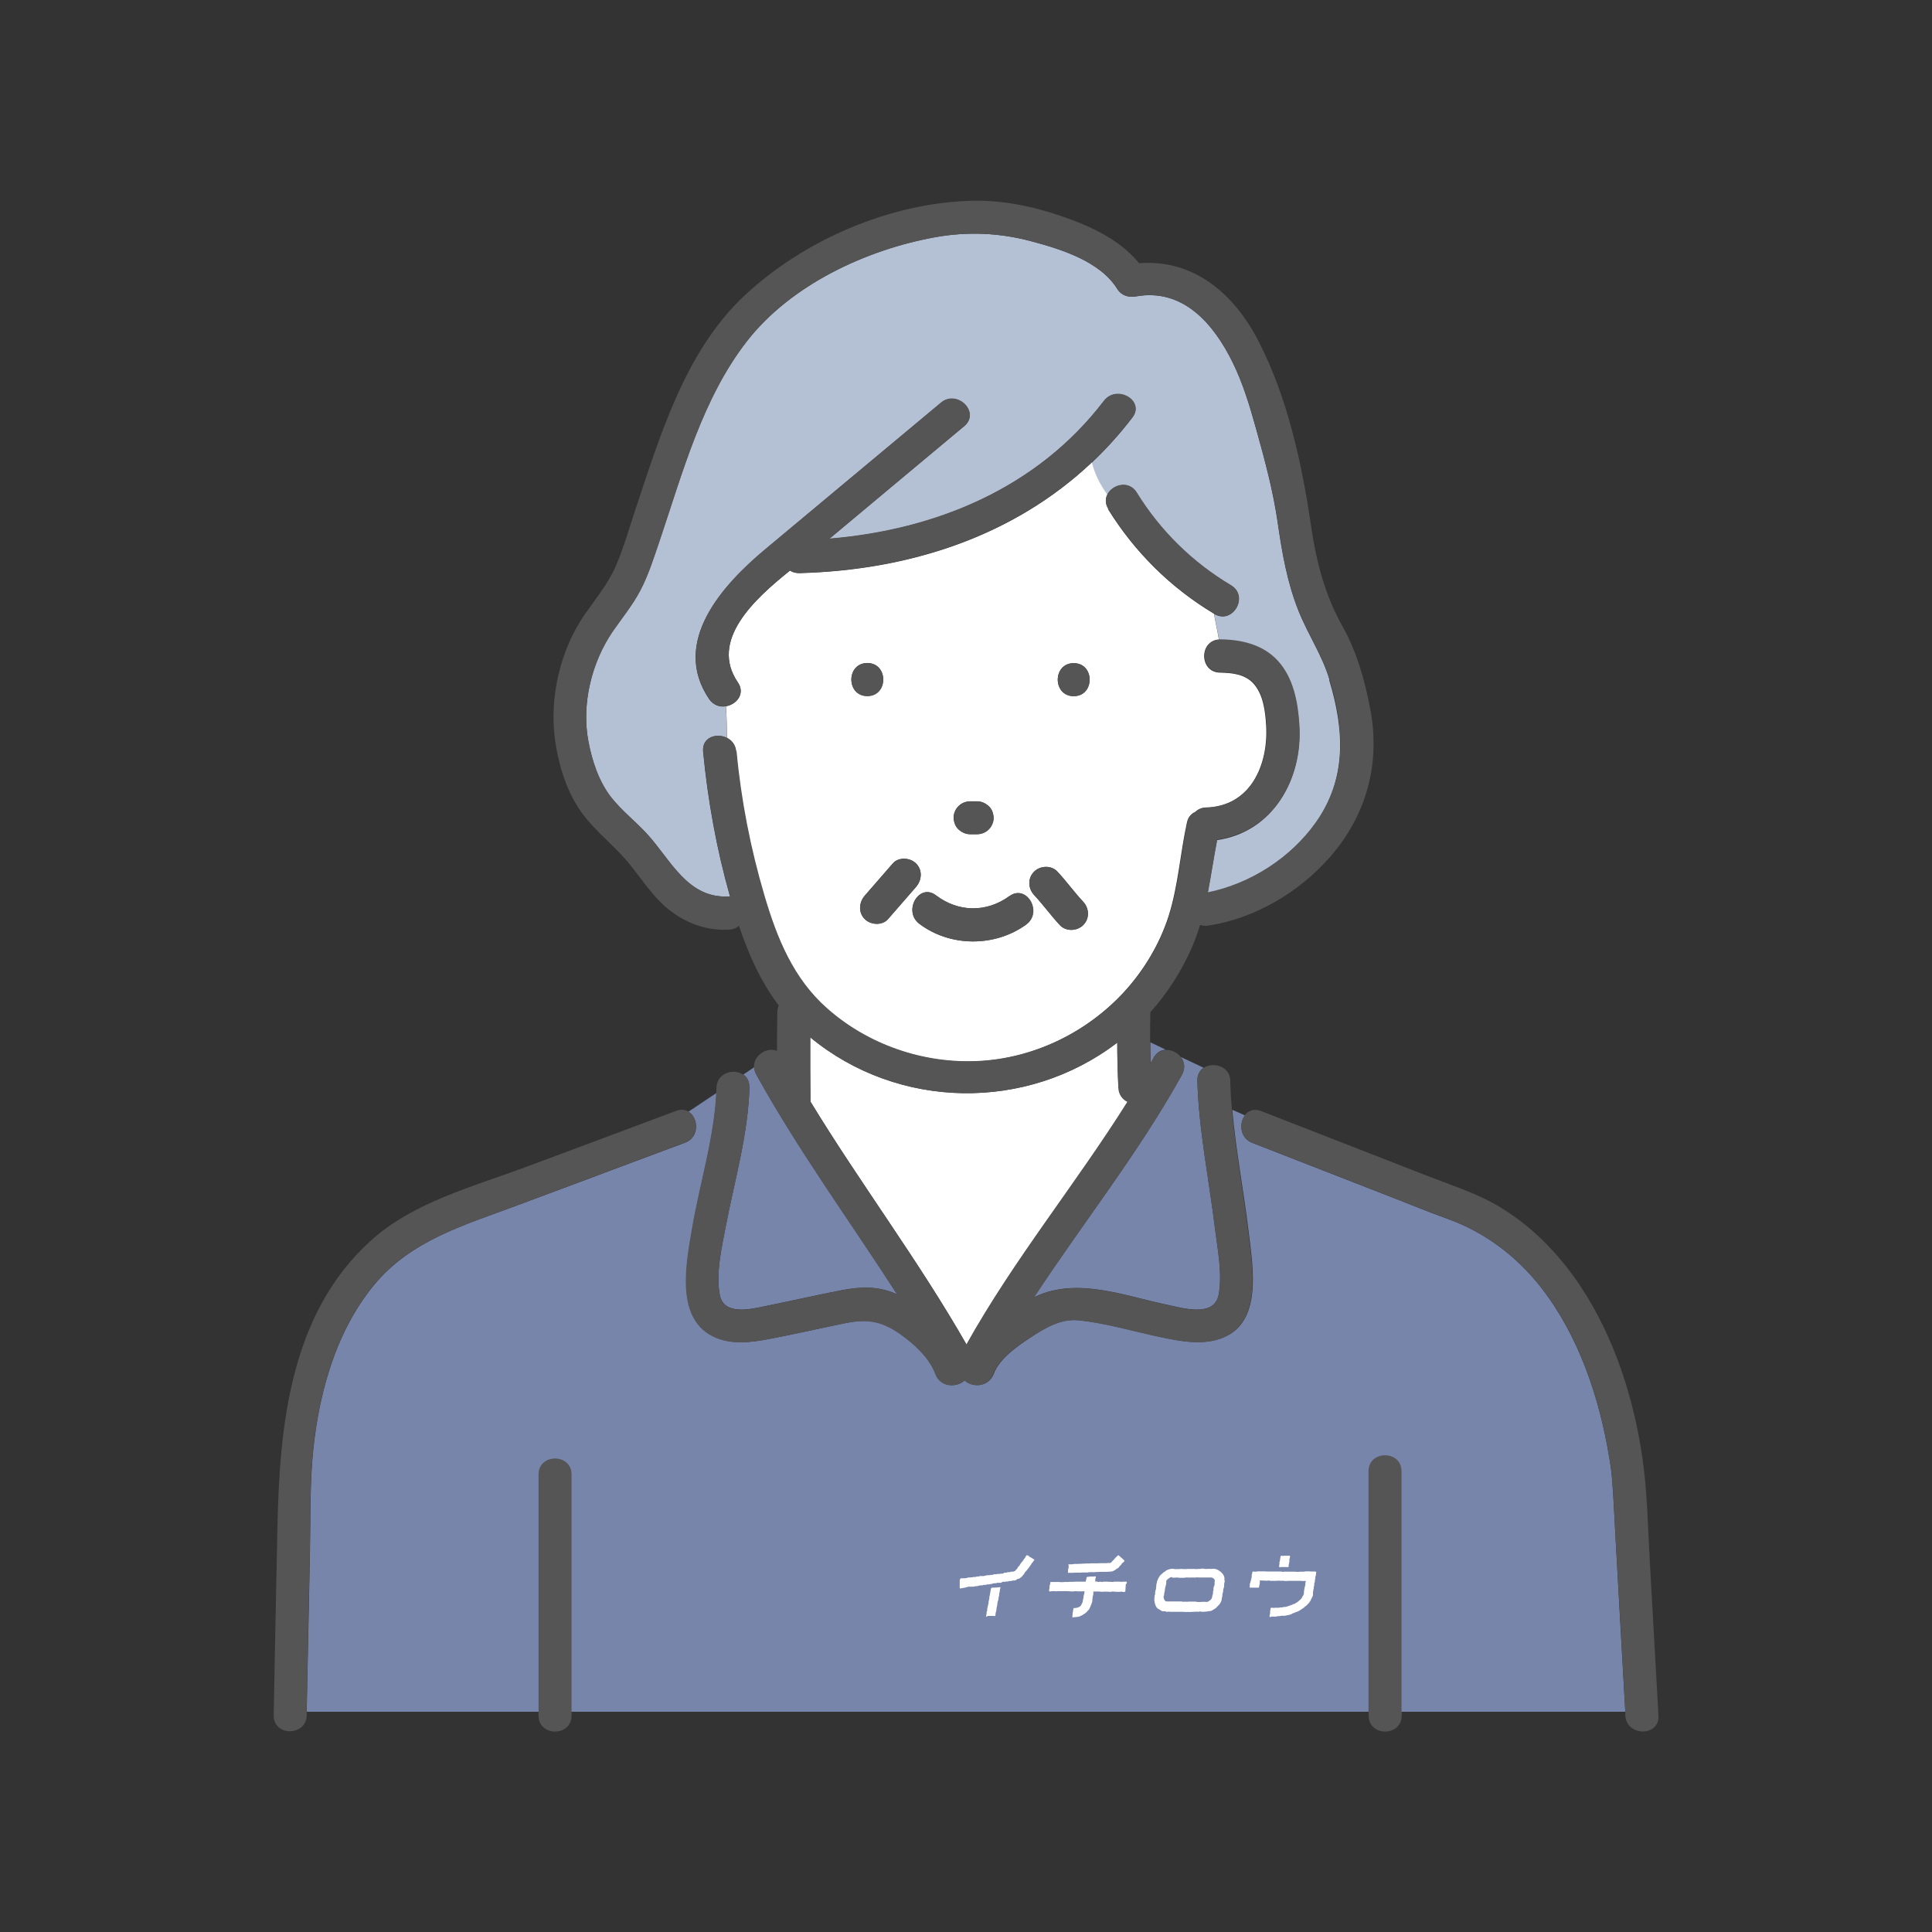 <?xml version="1.0" encoding="UTF-8"?><svg id="_イヤー_1" xmlns="http://www.w3.org/2000/svg" viewBox="0 0 120 120"><rect x="0" y="0" width="120" height="120" fill="#333333" stroke="none"/><defs><style>.cls-1{fill:#fff;}.cls-2{fill:#b4c0d3;}.cls-3{fill:#555;}.cls-4{fill:#7785ab;}</style></defs><path class="cls-1" d="M69.47,67.57c-.05-.93-.07-1.87-.07-2.81-5.63,4.3-13.61,4.18-19.07-.33,0,1.28,0,2.57,.01,3.85,0,.05,0,.09,0,.14,3.11,5.11,6.73,9.9,9.7,15.1,2.94-5.28,6.8-9.97,10.01-15.09-.3-.15-.54-.44-.56-.87Z"/><path class="cls-2" d="M82.57,42.2c-.45-1.51-1.33-2.78-1.91-4.24-.71-1.76-1.03-3.62-1.3-5.49-.28-1.95-.79-3.85-1.32-5.75-.4-1.44-.82-2.87-1.48-4.21-1.17-2.39-3.08-4.63-6.01-4.1-.46,.08-.9-.05-1.16-.47-1.07-1.71-3.48-2.46-5.32-2.95-1.97-.53-3.95-.62-5.97-.26-4.29,.77-8.98,2.96-11.71,6.46-2.76,3.54-3.99,8.14-5.4,12.32-.37,1.08-.71,2.2-1.25,3.21-.47,.89-1.11,1.66-1.68,2.49-1.32,1.92-1.95,4.52-1.52,6.83,.23,1.22,.65,2.51,1.43,3.5,.65,.82,1.49,1.47,2.2,2.24,1.5,1.64,2.52,4.05,5.11,3.9,.02,0,.04,0,.06,0-.83-2.93-1.38-5.97-1.67-9-.08-.89,.84-1.17,1.47-.85,0-.65,0-1.31-.06-1.96-.37,.06-.76-.06-1.03-.44-2.42-3.56,.86-7.12,3.47-9.3,3.64-3.04,7.28-6.08,10.92-9.11,1-.84,2.46,.6,1.45,1.45-2.79,2.33-5.59,4.66-8.38,7,6.61-.55,12.9-3.13,17.05-8.56,.79-1.03,2.57-.01,1.77,1.03-.78,1.02-1.62,1.95-2.52,2.8,.19,.73,.52,1.4,.96,2,.31-.64,1.34-.92,1.83-.13,1.47,2.38,3.46,4.33,5.86,5.76,1.13,.68,.1,2.44-1.03,1.77h-.02c.1,.53,.22,1.06,.31,1.61,.02,0,.05,0,.07,0,1.31,.02,2.63,.32,3.55,1.32,.99,1.07,1.26,2.59,1.35,4,.22,3.38-1.67,6.63-5.1,7.11-.21,1.09-.37,2.19-.58,3.28,2.64-.54,5.14-2.14,6.7-4.34,1.96-2.75,1.79-5.77,.85-8.88Z"/><path class="cls-1" d="M68.85,31.62c-.2-.33-.2-.64-.07-.9-.44-.6-.77-1.27-.96-2-4.87,4.6-11.34,6.7-18.17,6.88-.23,0-.43-.05-.58-.16-2.23,1.79-5.02,4.34-3.24,6.95,.48,.7-.08,1.37-.74,1.48,.05,.65,.06,1.31,.06,1.96,.3,.15,.53,.43,.57,.85,.28,3.02,.87,6.04,1.73,8.95,.79,2.65,1.79,5.15,3.9,7.02,2.55,2.25,5.97,3.43,9.35,3.27,3.46-.16,6.77-1.76,9.11-4.3,1.23-1.34,2.21-2.97,2.77-4.71,.6-1.89,.72-3.89,1.14-5.81,.07-.34,.27-.56,.51-.66,.16-.16,.39-.26,.67-.27,2.78-.08,3.89-2.68,3.74-5.12-.05-.87-.18-1.95-.81-2.62-.53-.56-1.32-.64-2.05-.65-1.29-.02-1.32-1.98-.07-2.04-.09-.54-.21-1.08-.31-1.62-2.69-1.61-4.92-3.82-6.57-6.48Zm-9.32,18.45c.19-.19,.46-.3,.72-.3h.44c.28,0,.52,.12,.72,.3,.2,.18,.29,.46,.3,.72,.01,.25-.12,.55-.3,.72-.19,.19-.46,.3-.72,.3h-.44c-.28,0-.52-.12-.72-.3-.2-.18-.29-.46-.3-.72-.01-.25,.12-.55,.3-.72Zm-5.66-8.89c1.32,0,1.32,2.05,0,2.05s-1.32-2.05,0-2.05Zm-.16,15.9c-.41-.41-.36-1.03,0-1.45,.58-.67,1.16-1.33,1.74-2,.36-.42,1.08-.37,1.45,0,.41,.41,.36,1.03,0,1.45-.58,.67-1.16,1.33-1.74,2-.36,.42-1.08,.37-1.45,0Zm10.02,.35c-1.94,1.4-4.71,1.4-6.63-.05-1.04-.79-.02-2.56,1.03-1.77,1.4,1.06,3.14,1.08,4.56,.05,1.07-.77,2.09,1,1.03,1.77Zm3.55,.03c-.38,.38-1.07,.41-1.45,0-.56-.6-1.04-1.27-1.6-1.87-.38-.41-.41-1.04,0-1.45,.38-.38,1.07-.41,1.45,0,.56,.6,1.04,1.27,1.6,1.87,.38,.41,.41,1.04,0,1.45Zm-.59-14.22c-1.32,0-1.32-2.05,0-2.05s1.32,2.05,0,2.05Z"/><path class="cls-4" d="M46.55,67.55c-.09,2.94-.92,5.75-1.47,8.61-.25,1.31-.63,2.94-.37,4.28,.25,1.27,1.89,.88,2.8,.69,1.58-.32,3.16-.68,4.75-.99,1.2-.23,2.28-.27,3.41,.23,.02,0,.03,.02,.05,.02-2.92-4.55-6.13-8.92-8.75-13.66-.08-.15-.12-.3-.13-.44l-.67,.45c.23,.16,.38,.43,.37,.8Z"/><path class="cls-4" d="M71.65,65.7c.19-.34,.47-.49,.76-.5l-.96-.46c0,.43,0,.86,.02,1.29,.06-.11,.13-.22,.19-.33Z"/><path class="cls-4" d="M73.42,66.74c-2.69,4.86-6.16,9.21-9.2,13.84,.04-.02,.08-.04,.12-.06,2.59-1.2,5.51-.03,8.15,.52,.95,.2,2.92,.8,3.2-.61,.25-1.28-.07-2.88-.23-4.16-.37-3.05-1-6.06-1.09-9.14-.01-.38,.15-.65,.39-.81l-1.42-.67c.22,.29,.3,.68,.07,1.09Z"/><path class="cls-4" d="M100.36,95.82c-.07-1.22-.12-2.44-.21-3.66-.05-.72-.09-.99-.2-1.65-.62-3.73-1.89-7.54-4.24-10.55-1.51-1.93-3.48-3.42-5.79-4.25-1.07-.39-2.12-.81-3.18-1.23-1.39-.54-2.79-1.09-4.18-1.63-1.59-.62-3.18-1.24-4.77-1.86-.78-.3-.84-1.22-.46-1.71l-.79-.35c.22,2.52,.71,5.02,1.01,7.53,.26,2.2,.95,5.83-1.82,6.71-1.16,.37-2.4,.13-3.56-.11-1.7-.35-3.46-.89-5.18-1.06-1.1-.11-2.1,.49-2.99,1.08-.82,.54-1.92,1.3-2.28,2.26-.32,.83-1.33,.85-1.8,.39-.47,.47-1.49,.45-1.8-.39-.37-1.01-1.33-1.87-2.18-2.48-1.17-.83-2.07-.97-3.48-.67-1.57,.32-3.13,.68-4.71,.98-1.07,.2-2.24,.35-3.27-.09-2.56-1.08-1.84-4.59-1.48-6.74,.48-2.83,1.36-5.58,1.51-8.46l-1.75,1.17c.63,.37,.71,1.59-.22,1.93-.99,.37-1.99,.74-2.98,1.11-2.48,.93-4.96,1.86-7.44,2.78-3.26,1.22-6.6,2.16-8.9,4.96-2.49,3.03-3.54,7.15-3.83,11-.14,1.9-.1,3.84-.14,5.75-.07,3.25-.13,6.49-.2,9.74H100.95c-.2-3.5-.4-7.01-.59-10.51Z"/><path class="cls-3" d="M62.7,55.66c-1.42,1.03-3.16,1.01-4.56-.05-1.05-.8-2.07,.98-1.03,1.77,1.91,1.45,4.69,1.45,6.63,.05,1.06-.76,.04-2.54-1.03-1.77Z"/><path class="cls-3" d="M60.7,51.82c.26,0,.54-.11,.72-.3,.18-.18,.31-.47,.3-.72-.01-.26-.1-.54-.3-.72-.2-.18-.45-.3-.72-.3h-.44c-.26,0-.54,.11-.72,.3-.18,.18-.31,.47-.3,.72,.01,.26,.1,.54,.3,.72,.2,.18,.45,.3,.72,.3h.44Z"/><path class="cls-3" d="M66.69,41.19c-1.32,0-1.32,2.05,0,2.05s1.32-2.05,0-2.05Z"/><path class="cls-3" d="M53.87,41.19c-1.32,0-1.32,2.05,0,2.05s1.32-2.05,0-2.05Z"/><path class="cls-3" d="M35.5,91.58c0-1.32-2.05-1.32-2.05,0v14.74h2.05"/><path class="cls-3" d="M33.45,106.32v.24c0,1.32,2.05,1.32,2.05,0v-.24h-2.05Z"/><path class="cls-3" d="M87.05,91.38c0-1.32-2.05-1.32-2.05,0v14.95h2.05"/><path class="cls-3" d="M85.01,106.32v.24c0,1.32,2.05,1.32,2.05,0v-.24h-2.05Z"/><path class="cls-3" d="M17.24,106.32h1.8c.07-3.25,.13-6.49,.2-9.74,.04-1.91,0-3.84,.14-5.75,.29-3.84,1.34-7.97,3.83-11,2.31-2.8,5.64-3.74,8.9-4.96,3.47-1.3,6.95-2.6,10.42-3.9,1.22-.46,.69-2.44-.54-1.97-3.12,1.17-6.25,2.34-9.37,3.5-3.28,1.22-6.97,2.18-9.6,4.57-5.02,4.55-5.66,11.51-5.79,17.85-.08,3.87-.16,7.75-.23,11.62-.03,1.32,2.02,1.32,2.05,0v-.24h-1.79Z"/><path class="cls-3" d="M103.01,106.56l-.54-9.63c-.12-2.1-.15-4.23-.45-6.32-.53-3.73-1.74-7.51-3.82-10.67-1.37-2.07-3.14-3.89-5.3-5.12-1.3-.74-2.74-1.2-4.13-1.74-3.48-1.36-6.96-2.71-10.44-4.07-1.23-.48-1.76,1.5-.54,1.97,2.98,1.16,5.97,2.33,8.95,3.49,1.06,.41,2.11,.84,3.18,1.23,2.31,.84,4.28,2.32,5.79,4.25,2.36,3.01,3.63,6.82,4.24,10.55,.11,.66,.15,.93,.2,1.65,.09,1.22,.14,2.44,.21,3.66,.2,3.5,.4,7.01,.59,10.51h0v.24c.09,1.31,2.13,1.32,2.06,0Z"/><path class="cls-3" d="M76.42,67.14c-.04-1.31-2.08-1.32-2.05,0,.09,3.08,.72,6.09,1.09,9.14,.16,1.28,.48,2.88,.23,4.16-.28,1.41-2.25,.81-3.2,.61-2.64-.55-5.56-1.72-8.15-.52-.04,.02-.08,.04-.12,.06,3.04-4.63,6.51-8.99,9.2-13.84,.64-1.15-1.13-2.19-1.77-1.03-.06,.11-.13,.22-.19,.33-.03-1.06-.03-2.12-.01-3.18,1.07-1.19,1.94-2.56,2.58-4.02,.2-.46,.36-.93,.51-1.4,.15,.05,.33,.07,.51,.04,2.88-.43,5.65-2.08,7.55-4.25,2.29-2.61,3.16-5.85,2.5-9.25-.34-1.77-.83-3.51-1.71-5.08-1.1-1.95-1.64-4.05-1.96-6.26-.56-3.83-1.45-7.92-3.23-11.4-1.53-3.01-4.06-5.17-7.45-4.9-1.18-1.46-3.01-2.3-4.75-2.9-1.81-.63-3.73-1.03-5.65-.98-5.08,.13-10.43,2.44-14.13,5.91-3.68,3.45-5.24,8.74-6.79,13.38-.39,1.17-.73,2.4-1.24,3.53-.49,1.06-1.23,1.95-1.89,2.9-1.49,2.17-2.17,5.07-1.84,7.67,.19,1.48,.66,3.08,1.48,4.34,.74,1.13,1.78,1.96,2.69,2.93,1,1.06,1.69,2.36,2.83,3.3,1.1,.9,2.4,1.39,3.83,1.31,.25-.01,.46-.1,.61-.24,.59,1.77,1.35,3.48,2.47,4.95-.05,.12-.08,.25-.09,.41-.01,.8-.02,1.61-.02,2.41-.76-.31-1.81,.54-1.29,1.47,2.62,4.74,5.82,9.11,8.75,13.66-.02,0-.03-.02-.05-.02-1.13-.51-2.21-.47-3.41-.23-1.59,.31-3.17,.66-4.75,.99-.92,.19-2.55,.59-2.8-.69-.26-1.33,.12-2.97,.37-4.28,.55-2.87,1.38-5.68,1.47-8.61,.04-1.32-2-1.32-2.05,0-.1,3-1.03,5.85-1.53,8.79-.36,2.15-1.08,5.66,1.48,6.74,1.03,.44,2.2,.29,3.27,.09,1.57-.3,3.14-.66,4.71-.98,1.41-.29,2.31-.15,3.48,.67,.86,.61,1.81,1.47,2.18,2.48,.31,.84,1.33,.85,1.8,.39,.47,.46,1.49,.44,1.8-.39,.36-.96,1.46-1.73,2.28-2.26,.89-.58,1.88-1.18,2.99-1.08,1.73,.17,3.48,.71,5.18,1.06,1.16,.24,2.4,.48,3.56,.11,2.78-.89,2.09-4.51,1.82-6.71-.37-3.11-1.02-6.18-1.11-9.32Zm-16.39,16.38c-2.96-5.2-6.58-9.99-9.7-15.1,0-.04,0-.09,0-.14-.02-1.28-.02-2.57-.01-3.85,5.46,4.51,13.45,4.63,19.07,.33,0,.94,.03,1.87,.07,2.81,.02,.43,.26,.72,.56,.87-3.21,5.11-7.06,9.8-10.01,15.09Zm-14.3-36.84c-.12-1.3-2.17-1.31-2.05,0,.29,3.03,.84,6.07,1.67,9-.02,0-.04,0-.06,0-2.59,.15-3.61-2.27-5.11-3.9-.71-.77-1.55-1.42-2.2-2.24-.78-.99-1.2-2.28-1.43-3.5-.44-2.31,.2-4.91,1.52-6.83,.57-.83,1.21-1.6,1.68-2.49,.54-1.01,.88-2.13,1.25-3.21,1.41-4.18,2.64-8.78,5.4-12.32,2.73-3.51,7.42-5.69,11.71-6.46,2.02-.36,4-.27,5.97,.26,1.84,.49,4.25,1.24,5.32,2.95,.26,.42,.69,.55,1.16,.47,2.93-.52,4.83,1.71,6.01,4.1,.66,1.35,1.08,2.77,1.48,4.21,.53,1.9,1.04,3.8,1.32,5.75,.27,1.87,.59,3.73,1.3,5.49,.59,1.45,1.46,2.73,1.91,4.24,.94,3.11,1.1,6.13-.85,8.88-1.56,2.19-4.05,3.8-6.7,4.34,.21-1.09,.36-2.18,.58-3.28,3.43-.48,5.32-3.73,5.1-7.11-.09-1.4-.36-2.93-1.35-4-.92-1-2.24-1.3-3.55-1.32-1.32-.02-1.32,2.03,0,2.05,.73,.01,1.52,.09,2.05,.65,.63,.67,.75,1.75,.81,2.62,.15,2.44-.96,5.03-3.74,5.12-.29,0-.51,.11-.67,.27-.24,.1-.44,.31-.51,.66-.42,1.93-.53,3.93-1.14,5.81-.56,1.74-1.53,3.37-2.77,4.71-2.34,2.54-5.65,4.14-9.11,4.3-3.39,.16-6.81-1.02-9.35-3.27-2.11-1.86-3.12-4.37-3.9-7.02-.86-2.91-1.45-5.93-1.73-8.95Z"/><path class="cls-3" d="M70.34,25.92c.8-1.05-.98-2.07-1.77-1.03-4.15,5.43-10.44,8.01-17.05,8.56,2.79-2.33,5.59-4.66,8.38-7,1.01-.84-.44-2.29-1.45-1.45-3.64,3.04-7.28,6.08-10.92,9.11-2.61,2.18-5.89,5.75-3.47,9.3,.74,1.08,2.51,.06,1.77-1.03-1.78-2.61,1.01-5.16,3.24-6.95,.15,.1,.34,.16,.58,.16,8.09-.22,15.68-3.13,20.69-9.68Z"/><path class="cls-3" d="M56.9,53.64c-.37-.37-1.08-.42-1.45,0-.58,.67-1.16,1.33-1.74,2-.36,.42-.41,1.04,0,1.45,.37,.37,1.08,.42,1.45,0,.58-.67,1.16-1.33,1.74-2,.36-.42,.41-1.04,0-1.45Z"/><path class="cls-3" d="M65.68,54.14c-.37-.41-1.07-.38-1.45,0-.41,.41-.38,1.04,0,1.45,.56,.6,1.04,1.27,1.6,1.87,.37,.41,1.07,.38,1.45,0,.41-.41,.38-1.04,0-1.45-.56-.6-1.04-1.27-1.6-1.87Z"/><path class="cls-3" d="M68.85,31.62c1.65,2.67,3.89,4.88,6.59,6.5,1.13,.68,2.16-1.09,1.03-1.77-2.4-1.43-4.39-3.38-5.86-5.76-.69-1.12-2.46-.09-1.77,1.03Z"/><g><path class="cls-1" d="M59.62,98.06s.04-.01,.1-.03c.05,0,.05,0,.11,0h.11c.05-.02,.05,0,.11-.02,.05,0,.05-.03,.1-.03h.11c.05-.02,.05,0,.11-.01,.05,0,.05-.01,.1-.02,.05,0,.05,0,.11,0,.05,0,.05-.03,.1-.03h.11c.05-.02,.05-.03,.1-.03,.05,0,.05,0,.11,0h.11l.11-.03c.05,0,.05-.01,.1-.02,.06,0,.06,0,.11,0,.05,0,.05-.01,.1-.02h.11c.06-.02,.06-.03,.1-.04,.05,0,.05,0,.11,0,.05,0,.05-.01,.11-.02,.05,0,.05,0,.11,0,.05,0,.05-.01,.11-.02h.11c.06-.02,.05-.05,.1-.06,.05,0,.05,.01,.11,0,.05,0,.05-.03,.1-.03,.05,0,.05,0,.11,0,.05,0,.05-.03,.1-.03h.11s.08-.02,.11-.04c.03-.02,.06-.05,.08-.08,.03-.05,.05-.03,.08-.08,.03-.05,.01-.06,.05-.1,.03-.05,.05-.03,.08-.08,.03-.05,.03-.05,.06-.1t.06-.09s.04-.04,.08-.08c.03-.05,.03-.06,.06-.1,.03-.05,.03-.04,.07-.09,.03-.05,.03-.05,.06-.1,.03-.05,.03-.08,.08-.08,.03,0,.05,.01,.1,.04,.05,.03,.03,.04,.08,.07,.05,.03,.05,.02,.1,.05,.05,.03,.04,.03,.09,.06,.05,.03,.08,.03,.08,.06,0,.03-.01,.04-.05,.08l-.05,.08s-.04,.03-.07,.08c-.03,.04-.02,.05-.05,.09t-.06,.08s-.03,.04-.06,.08t-.06,.08s-.03,.04-.06,.08c-.03,.04-.04,.03-.08,.08t-.06,.08s-.02,.05-.05,.09c-.02,.03-.05,.05-.07,.08-.02,.03-.04,.06-.07,.08-.03,.02-.05,.05-.08,.06-.03,.02-.05,.05-.08,.06-.03,.01-.07,0-.1,.02-.03,.01-.05,.04-.08,.06-.03,0-.06,.02-.1,.03-.03,0-.07,0-.1,0-.05,0-.05,.02-.1,.03-.05,0-.05,0-.11,0-.05,0-.05,.02-.1,.03h-.11c-.05,.02-.05,.01-.11,.02h-.11c-.05,.02-.05,.05-.1,.06-.06,0-.06,0-.11,0-.05,0-.05,0-.11,0-.05,0-.05,.02-.1,.03-.06,0-.06-.01-.11,0-.05,0-.05,.01-.1,.03-.05,0-.05,.01-.11,.02-.05,0-.05,.01-.1,.02-.05,0-.05,0-.11,0-.05,0-.05,.03-.1,.03-.05,0-.05-.01-.11,0-.05,0-.05,.02-.1,.03-.06,0-.06,0-.11,0-.05,0-.05,.01-.1,.02-.05,0-.05,.02-.1,.03-.05,0-.05,0-.11,0-.05,0-.05,.01-.1,.03-.06,0-.06,0-.11,0-.05,0-.05,0-.11,0h-.11l-.11,.03c-.05,0-.05,.02-.1,.03-.05,0-.05,.01-.11,.02-.06,0-.06,.01-.11,.02-.05,0-.08,.02-.11,0-.02-.02-.01-.08-.01-.11q0-.06,0-.11t0-.11c0-.06,0-.06,0-.12,0-.04,0-.07,.03-.1Z"/><path class="cls-1" d="M61.25,100.43s0-.06,.01-.1c0-.06,.01-.06,.02-.1v-.11c.02-.06,.03-.06,.04-.1v-.11q.02-.06,.03-.11c0-.06,.01-.06,.02-.1,0-.06,.01-.06,.03-.1v-.11q.02-.06,.03-.11c0-.06,.01-.06,.02-.1v-.11c.02-.06,.03-.06,.03-.1,0-.06,.01-.06,.02-.11,0-.06,.01-.06,.02-.11,0-.06,.01-.06,.02-.11,0-.06,0-.07,.03-.1,.03-.03,.04-.02,.1-.03,.05,0,.05,0,.12,0q.05,0,.12-.01t.12-.01c.05,0,.08-.02,.1,0,.03,.02,0,.03-.01,.08q0,.06-.02,.1c0,.06,0,.06-.01,.1,0,.06-.02,.05-.03,.1,0,.06,0,.06,0,.1,0,.06-.01,.05-.03,.1,0,.06,0,.06-.01,.1q0,.06-.02,.1c0,.06-.01,.05-.03,.1q0,.06-.02,.1c0,.06,0,.06-.01,.1q0,.06-.02,.1c0,.06-.01,.05-.02,.1q0,.06-.01,.1c0,.06-.01,.06-.02,.1,0,.06-.01,.05-.03,.1,0,.06,0,.06-.01,.1,0,.06,0,.08-.02,.1-.02,.02-.05,0-.11,0s-.05,0-.12,0h-.12c-.06,0-.06,0-.12,0-.03,.05-.06,.06-.08,.03Z"/><path class="cls-1" d="M66.38,97.17s.05-.01,.1-.01,.05,0,.11,0,.05-.01,.11-.02c.05,0,.05,0,.11,0,.06,0,.06,0,.11,0s.05,0,.11-.01c.05,0,.05,.01,.11,0,.06,0,.06-.01,.11-.01h.11c.05,0,.05-.01,.11-.01s.06,0,.11,0,.05,0,.11,0c.05,0,.05-.01,.11-.01s.06,0,.11,0,.05,0,.11,0,.05,.01,.11,0c.05,0,.05,0,.11,0s.05-.01,.11-.01h.11c.05,0,.05,0,.11,0,.05,0,.05,0,.11,0s.05,0,.11-.01c.05,0,.05,0,.11,0,.03,0,.07,0,.1-.02,.02-.01,.03-.03,.05-.05,.04-.04,.03-.05,.08-.09,.04-.04,.05-.03,.08-.08,.04-.04,.03-.05,.07-.09,.04-.04,.05-.03,.09-.08,.04-.04,.05-.06,.08-.07,.03,0,.04,.01,.08,.05l.08,.07,.08,.07s.04,.03,.08,.08c.04,.03,.06,.03,.07,.07,0,.02-.02,.05-.06,.09-.04,.04-.05,.03-.09,.07-.04,.04-.03,.06-.06,.1-.04,.04-.05,.03-.09,.08s-.03,.05-.07,.09c-.02,.03-.06,.04-.1,.06-.03,.02-.06,.05-.09,.07-.03,.02-.06,.05-.1,.06l-.1,.04s-.08,.01-.11,.02c-.03,0-.08,0-.11,0-.05,0-.05,.01-.11,.01s-.05,0-.11,0-.06,0-.11,0q-.05,0-.11,0h-.11c-.05,0-.05,0-.11,.01-.05,0-.05,0-.11,0-.05,0-.05,.01-.11,.01s-.05,0-.11,0-.05-.01-.11,0q-.05,0-.11,0c-.05,0-.05,.02-.11,.02h-.11q-.05,0-.11,0c-.05,0-.05,0-.11,0-.05,0-.05,.01-.11,.01s-.05,0-.11,0-.05,0-.11,0c-.06,0-.06,0-.11,0s-.05,0-.11,.01q-.05,0-.11,0c-.06,0-.06,0-.11,0s-.08,.01-.1,0c-.02-.02,0-.05,0-.1v-.11c.02-.06,.03-.06,.03-.11,0-.06,.01-.06,.01-.12-.03-.06-.03-.08,0-.1Z"/><path class="cls-1" d="M69.98,98.36c.01-.06,.02-.08,0-.1-.03-.04-.05-.02-.1-.02-.03,0-.06,0-.11,0s-.05,.01-.11,.01-.05-.01-.11-.01h-.11c-.05,0-.05,0-.11,0s-.05,0-.11,0-.06,.02-.11,.02-.05-.01-.11-.01-.05,0-.11,0-.06-.01-.11-.01-.05,0-.11,0-.05,0-.11,0-.06,.02-.11,.02-.05-.02-.11-.02-.05,.02-.11,.02-.05-.03-.11-.03c-.05,0-.05,0-.09,.01,0,0,0-.02,0-.04,0-.06,0-.06,0-.1,0-.06,.02-.05,.03-.1,0-.06,.01-.07,0-.08-.02-.02-.03-.01-.1,0-.05,0-.05,0-.12,0-.05,0-.05,0-.12,0-.05,0-.05,.01-.11,.02-.05,0-.07,0-.1,.01-.03,.02-.02,.04-.03,.1,0,.06-.02,.06-.03,.1s0,.06-.01,.09h-.12c-.05,0-.05,0-.11,0s-.05,0-.11,0h-.22c-.05,0-.05,0-.11,0s-.06,.01-.11,.01-.05,0-.11,0-.05,0-.11,0-.06,.01-.11,.01-.05,0-.11,0-.05,0-.11,0-.05,.01-.11,.01h-.11c-.05,0-.05-.01-.11-.01h-.44c-.05,0-.08,0-.1,.02-.02,.02,0,.04-.01,.1,0,.06-.03,.06-.04,.11,0,.06,0,.06,0,.12,0,.06-.01,.06-.02,.11,0,.06-.02,.09,0,.11,.01,.01,.04,.03,.1,.01q.05-.01,.11-.01h.11c.06,0,.06,.01,.11,.01s.05-.01,.11-.01h.11c.06,0,.06,0,.11,0h.11c.05,0,.05,0,.11,0s.06,0,.11,0h.11c.05,0,.05,.01,.11,.01s.05,.01,.11,.01,.05-.01,.11-.01,.05-.01,.11-.01,.05,.01,.11,.01,.05,0,.11,0,.05,0,.11,0,.05,0,.11,0,.05-.01,.11-.01c0,.04,0,.05-.01,.1,0,.06-.01,.06-.02,.1,0,.06-.02,.06-.03,.1v.11q-.02,.06-.03,.1c0,.06-.01,.06-.02,.1,0,.02,0,.06-.02,.1-.01,.03-.03,.06-.05,.1-.01,.03-.03,.06-.05,.09-.02,.03-.05,.05-.08,.07-.03,.02-.06,.03-.1,.04-.03,.01-.06,.03-.1,.03-.03,0-.07,.01-.1,.01s-.05,0-.06,0c-.02,.02-.01,.04-.03,.1,0,.06-.01,.06-.02,.12q0,.06-.02,.12v.11c-.02,.06-.03,.08-.01,.11,.01,.02,.05,.02,.1,.01,.03,0,.04,0,.08-.01,.03,0,.08,0,.11-.01,.03,0,.08-.01,.1-.02,.03,0,.07-.02,.1-.03,.03-.01,.07-.03,.1-.05,.03-.01,.06-.03,.1-.06,.03-.02,.06-.04,.09-.06,.03-.02,.06-.04,.09-.07,.03-.03,.05-.06,.07-.08s.05-.06,.08-.08,.03-.07,.05-.1c.02-.03,.04-.06,.05-.1l.04-.1s.03-.07,.04-.1c.01-.03,.02-.07,.03-.1q0-.06,.01-.1c0-.06,0-.06,.01-.1q0-.06,.01-.1c0-.06,.02-.05,.03-.1q0-.06,.01-.1c0-.06,0-.06,0-.1,0-.01,0-.02,0-.03,.04,0,.05,0,.1,0,.05,0,.05,0,.11,0s.05,0,.11,0,.06,.01,.11,.01,.05,.01,.11,.01,.05-.01,.11-.01,.05,0,.11,0,.05,0,.11,0,.05,.01,.11,.01h.11c.05,0,.05-.02,.11-.02s.05,.01,.11,.01,.05,.01,.11,.01h.22c.05,0,.05-.01,.11-.01s.05,.02,.11,.02,.08,0,.1-.01c.04-.04,.03-.05,.03-.1q0-.06,.01-.12c0-.06,0-.06,.01-.12,0-.11,0-.12,.02-.15Z"/><path class="cls-1" d="M72.43,100.08h-.11s-.08,0-.11,0c-.03,0-.07-.03-.1-.05-.03-.01-.06-.04-.09-.06-.03-.02-.07-.03-.1-.05-.03-.02-.05-.05-.08-.08-.02-.03-.04-.06-.06-.1-.02-.03-.02-.07-.03-.1-.01-.03-.03-.07-.03-.1,0-.03-.01-.07-.02-.11,0-.03,0-.08,0-.11,0-.03,0-.08,.01-.11,0-.06,0-.06,.01-.1,0-.06,.02-.05,.03-.1,0-.06-.01-.06,0-.11,0-.06,.01-.06,.02-.1,0-.06,.03-.05,.03-.1q0-.06,.01-.1t.01-.1c0-.06,0-.06,.01-.1,0-.06,.02-.05,.03-.1,0-.03,0-.08,.02-.11l.04-.1s.03-.07,.05-.1c.02-.03,.04-.06,.06-.09,.02-.03,.04-.06,.07-.09,.03-.03,.06-.04,.09-.07,.03-.03,.05-.06,.08-.08,.03-.02,.07-.03,.1-.06,.03-.02,.05-.05,.09-.07l.1-.04s.07-.03,.1-.03c.03,0,.08-.02,.11-.02,.03,0,.08,0,.11,0,.05,0,.05,.02,.11,.02s.05,0,.11,0h.11c.05,0,.05-.01,.11-.01h.11c.05,0,.05,.01,.11,.01h.11c.05,0,.05-.01,.11-.01h.22c.05,0,.05,0,.11,0h.11c.05,0,.05,.01,.11,.01s.06-.01,.11-.01,.05,0,.11,0,.05-.02,.11-.02h.11c.05,0,.05,.02,.11,.02s.05,0,.11,0,.06-.01,.11-.01,.05,.01,.11,.01,.05-.01,.11-.01c.03,0,.08,0,.11,0,.03,0,.08,.01,.11,.02,.03,0,.07,.03,.1,.04,.03,.01,.06,.03,.1,.06,.03,.02,.06,.03,.09,.06,.03,.02,.05,.05,.08,.08,.03,.03,.06,.06,.08,.09,.02,.03,.03,.07,.05,.1,.01,.03,.03,.07,.03,.11,0,.03,0,.08,0,.11,0,.03,.02,.08,.02,.11s-.02,.07-.03,.11q0,.06-.01,.1c0,.06,0,.06,0,.11,0,.06-.02,.05-.03,.1,0,.06-.02,.05-.03,.1,0,.06,.01,.06,0,.11,0,.06-.02,.05-.03,.1,0,.06-.01,.05-.02,.1,0,.06,0,.06,0,.1,0,.06-.03,.05-.03,.1,0,.03,0,.08-.01,.11-.01,.03-.02,.07-.03,.1-.01,.03-.03,.07-.05,.1-.02,.03-.04,.06-.06,.09-.02,.03-.05,.05-.08,.08-.02,.03-.05,.06-.08,.08-.03,.03-.04,.06-.07,.08-.03,.02-.07,.03-.1,.06-.03,.02-.06,.04-.1,.06-.03,.01-.06,.03-.1,.05-.03,.01-.08,0-.11,.01-.03,0-.07,.01-.11,.02-.03,0-.07,.01-.11,.01-.05,0-.05,.01-.11,.01h-.11c-.05,0-.05-.02-.11-.02s-.05,.02-.11,.02-.05-.01-.11-.01-.05,.01-.11,.01-.05,0-.11,0-.06,.01-.11,.01h-.11c-.05,0-.05,0-.11,0s-.06,0-.11,0-.05,0-.11,0-.05-.01-.11-.01-.06,0-.11,0h-.11c-.05,0-.05,0-.11,0h-.11c-.05,0-.05,0-.11,0s-.05,0-.11,0-.05,0-.11,0-.05-.01-.11-.01q-.1,.02-.16,.02Zm.37-2.13s-.07,.01-.1,.02c-.03,.01-.05,.03-.09,.06-.03,.02-.06,.03-.09,.06-.02,.03-.05,.05-.07,.08s-.01,.07-.01,.1q0,.06-.01,.1c0,.06-.01,.05-.02,.1,0,.06-.02,.05-.03,.1q0,.06-.02,.1,0,.06-.01,.1,0,.06-.02,.1c0,.06-.01,.06-.02,.1,0,.06,0,.06-.01,.1,0,.06-.02,.05-.03,.1,0,.04,.01,.08,.02,.11,0,.03,.02,.07,.04,.1,.02,.03,.04,.06,.08,.08,.03,.01,.07,.01,.1,.01,.05,0,.05,0,.11,0s.05,0,.11,0,.05,0,.11,0,.05,0,.11,0h.11c.05,0,.05,0,.11,0s.05,0,.11,0h.11c.05,0,.05,.02,.11,.02s.05-.01,.11-.01,.05,.01,.11,.01,.05-.01,.11-.01h.44c.05,0,.05,.02,.11,.02s.05,0,.11,0h.11c.05,0,.05-.01,.11-.01h.11c.06,0,.06,.01,.11,.01,.03,0,.07,0,.1-.02,.03-.01,.06-.03,.09-.06l.08-.06,.06-.08s.02-.06,.03-.1c0-.06,.01-.06,.02-.1,0-.06,.03-.05,.03-.1,0-.06,0-.06,0-.1,0-.06,.01-.05,.03-.1,0-.06,0-.06,0-.11,0-.06,.01-.06,.02-.1,0-.06,.03-.05,.04-.1q0-.06,.01-.1c0-.06,0-.06,0-.11,0-.04,.02-.08,.01-.11,0-.03-.03-.06-.06-.09-.02-.03-.05-.05-.08-.06-.03-.01-.06-.02-.1-.02-.05,0-.05,0-.11,0h-.11c-.05,0-.05,0-.11,0h-.11c-.05,0-.05,0-.11,0s-.05,0-.11,0h-.11c-.05,0-.05-.01-.11-.01s-.05,.02-.11,.02-.05-.01-.11-.01h-.11c-.06,0-.06,.01-.11,.01s-.05-.01-.11-.01-.05,0-.11,0-.06,.02-.11,.02-.05,0-.11,0-.05,0-.11,0-.06,0-.11,0-.05-.02-.11-.02-.05,.01-.11,.01-.06,0-.11,0c-.04,.01-.04,0-.1,0Z"/><path class="cls-1" d="M79.45,97.33s0-.06,0-.09t.02-.1s0-.05,0-.1c0-.05,.02-.05,.03-.1t.01-.1s.01-.05,.02-.1c0-.05,0-.08,.03-.1,.03-.03,.07,0,.1,0,.05,0,.05-.01,.12-.01,.05,0,.05,0,.12,0h.12c.05,0,.07-.01,.1,.01,.01,.01,0,.03,0,.09,0,.05-.02,.06-.03,.1s0,.04,0,.1t-.01,.1s-.01,.05-.02,.1c0,.05-.02,.05-.02,.1s0,.08-.01,.1c-.02,.02-.06,0-.12,0h-.23c-.05,0-.05,0-.12,0-.03,.01-.07,.02-.1,0Z"/><path class="cls-1" d="M78.86,100.43s-.01-.08,0-.12c.03-.08,.03-.1,.03-.13,0-.06,0-.03,0-.09,0-.06,.01-.06,.02-.12,0-.03,0-.08,.02-.1,.03-.01,.06-.01,.1-.01s.05,.01,.08,.01,.07-.01,.11-.01c.03,0,.07,0,.1,0s.08,0,.11,0c.03,0,.07-.02,.1-.02,.03,0,.07,0,.1,0,.03,0,.07-.02,.1-.03,.03,0,.08,0,.11,0,.03,0,.07-.02,.1-.03,.03,0,.07-.02,.1-.03,.03,0,.07-.03,.1-.04,.03-.01,.07-.02,.1-.03,.03-.01,.06-.03,.1-.05,.03-.01,.08-.01,.1-.03,.03-.02,.06-.05,.09-.06,.03-.02,.06-.03,.09-.06,.03-.02,.05-.05,.08-.07,.03-.03,.06-.04,.08-.07,.03-.03,.05-.06,.07-.08,.03-.03,.03-.07,.05-.1,.03-.05,.05-.08,.06-.09l.03-.11v-.11c.02-.06,0-.06,.02-.11,0-.06,.01-.06,.02-.11,0-.06,.02-.06,.03-.11q0-.06,.02-.11v-.11c.02-.06,.04-.07,.02-.09-.02-.03-.07-.01-.09-.01-.05,0-.05,0-.11,0s-.05-.01-.11-.01-.05,0-.11,0-.05,0-.11,0h-.11c-.05,0-.05,0-.11,0s-.05,0-.11,0-.06,0-.11,0-.05,0-.11,0-.05,.01-.11,.01-.06,0-.11,0-.05-.02-.11-.02-.05,.01-.11,.01-.05-.01-.11-.01h-.11c-.05,0-.05,.01-.11,.01s-.05,0-.11,0-.05,0-.11,0h-.11c-.05,0-.05-.02-.11-.02s-.05,.01-.11,.01-.05,0-.11,0-.05-.01-.11-.01h-.11c-.05,0-.09-.02-.11,0s0,.06-.01,.11c0,.06,0,.06-.01,.11,0,.06-.02,.06-.03,.11,0,.06,0,.08-.01,.1-.02,.02-.05,.01-.11,.01-.06,0-.07,0-.12,0h-.23c-.05,0-.08,.01-.11-.01-.03-.02,0-.06,0-.11v-.11c.02-.06,.03-.06,.04-.11,0-.06,.02-.06,.03-.11,0-.06,.01-.06,.03-.11q0-.06,.02-.11c0-.06,0-.06,0-.12,0-.06,.02-.04,.03-.1,0-.06,0-.08,.03-.1,.02-.03,.08,0,.1,0h.11c.05,0,.05-.02,.11-.02s.05,0,.11,0,.06,0,.11,0,.05,0,.11,0,.05,0,.11,0,.05,.01,.11,.01,.05,0,.11,0h.11c.05,0,.05,0,.11,0h.11c.05,0,.05,0,.11,0s.05,0,.11,0,.05,0,.11,0,.05,0,.11,0,.05,.02,.11,.02,.05-.01,.11-.01h.11c.05,0,.05,0,.11,0h.33c.06,0,.06,0,.11,0s.05,.01,.11,.01h.11c.06,0,.06-.01,.11-.01h.11c.05,0,.05,0,.11,0s.06-.02,.11-.02h.22c.05,0,.05,.01,.11,.01s.05,0,.11,0h.1c.06,0,.08,0,.1,.02,.03,.03,0,.06,0,.1,0,.06,0,.04-.01,.1,0,.06-.02,.05-.03,.1,0,.06,0,.06-.01,.11,0,.06-.01,.06-.02,.1v.11c-.02,.06-.03,.06-.04,.1,0,.06,0,.06,0,.11,0,.06-.02,.06-.03,.1v.11c-.02,.06-.03,.06-.03,.11q0,.06-.02,.11c0,.06,0,.06,0,.11v.11s-.03,.04-.05,.1c-.01,.03-.03,.06-.05,.09-.01,.03-.02,.06-.04,.1-.02,.03-.03,.06-.06,.09-.02,.03-.04,.06-.06,.09-.02,.03-.05,.04-.08,.07-.02,.03-.04,.06-.07,.08-.03,.02-.06,.03-.09,.06-.03,.02-.05,.06-.08,.08-.03,.02-.06,.03-.1,.06-.03,.02-.05,.04-.09,.06-.03,.02-.05,.04-.09,.06-.03,.01-.06,.03-.1,.05-.03,.01-.07,.02-.1,.03-.03,.01-.06,.03-.1,.05-.03,.01-.07,.01-.1,.03-.03,.01-.06,.04-.1,.06-.03,0-.07,.02-.1,.03l-.1,.02-.1,.02-.1,.02s-.07,0-.11,0c-.03,0-.07,0-.1,0l-.1,.02s-.07,0-.11,0c-.03,0-.07,.03-.1,.03s-.07,0-.11,0c-.03,0-.07,0-.11,0h-.1s-.04,.04-.05,.03Z"/></g></svg>